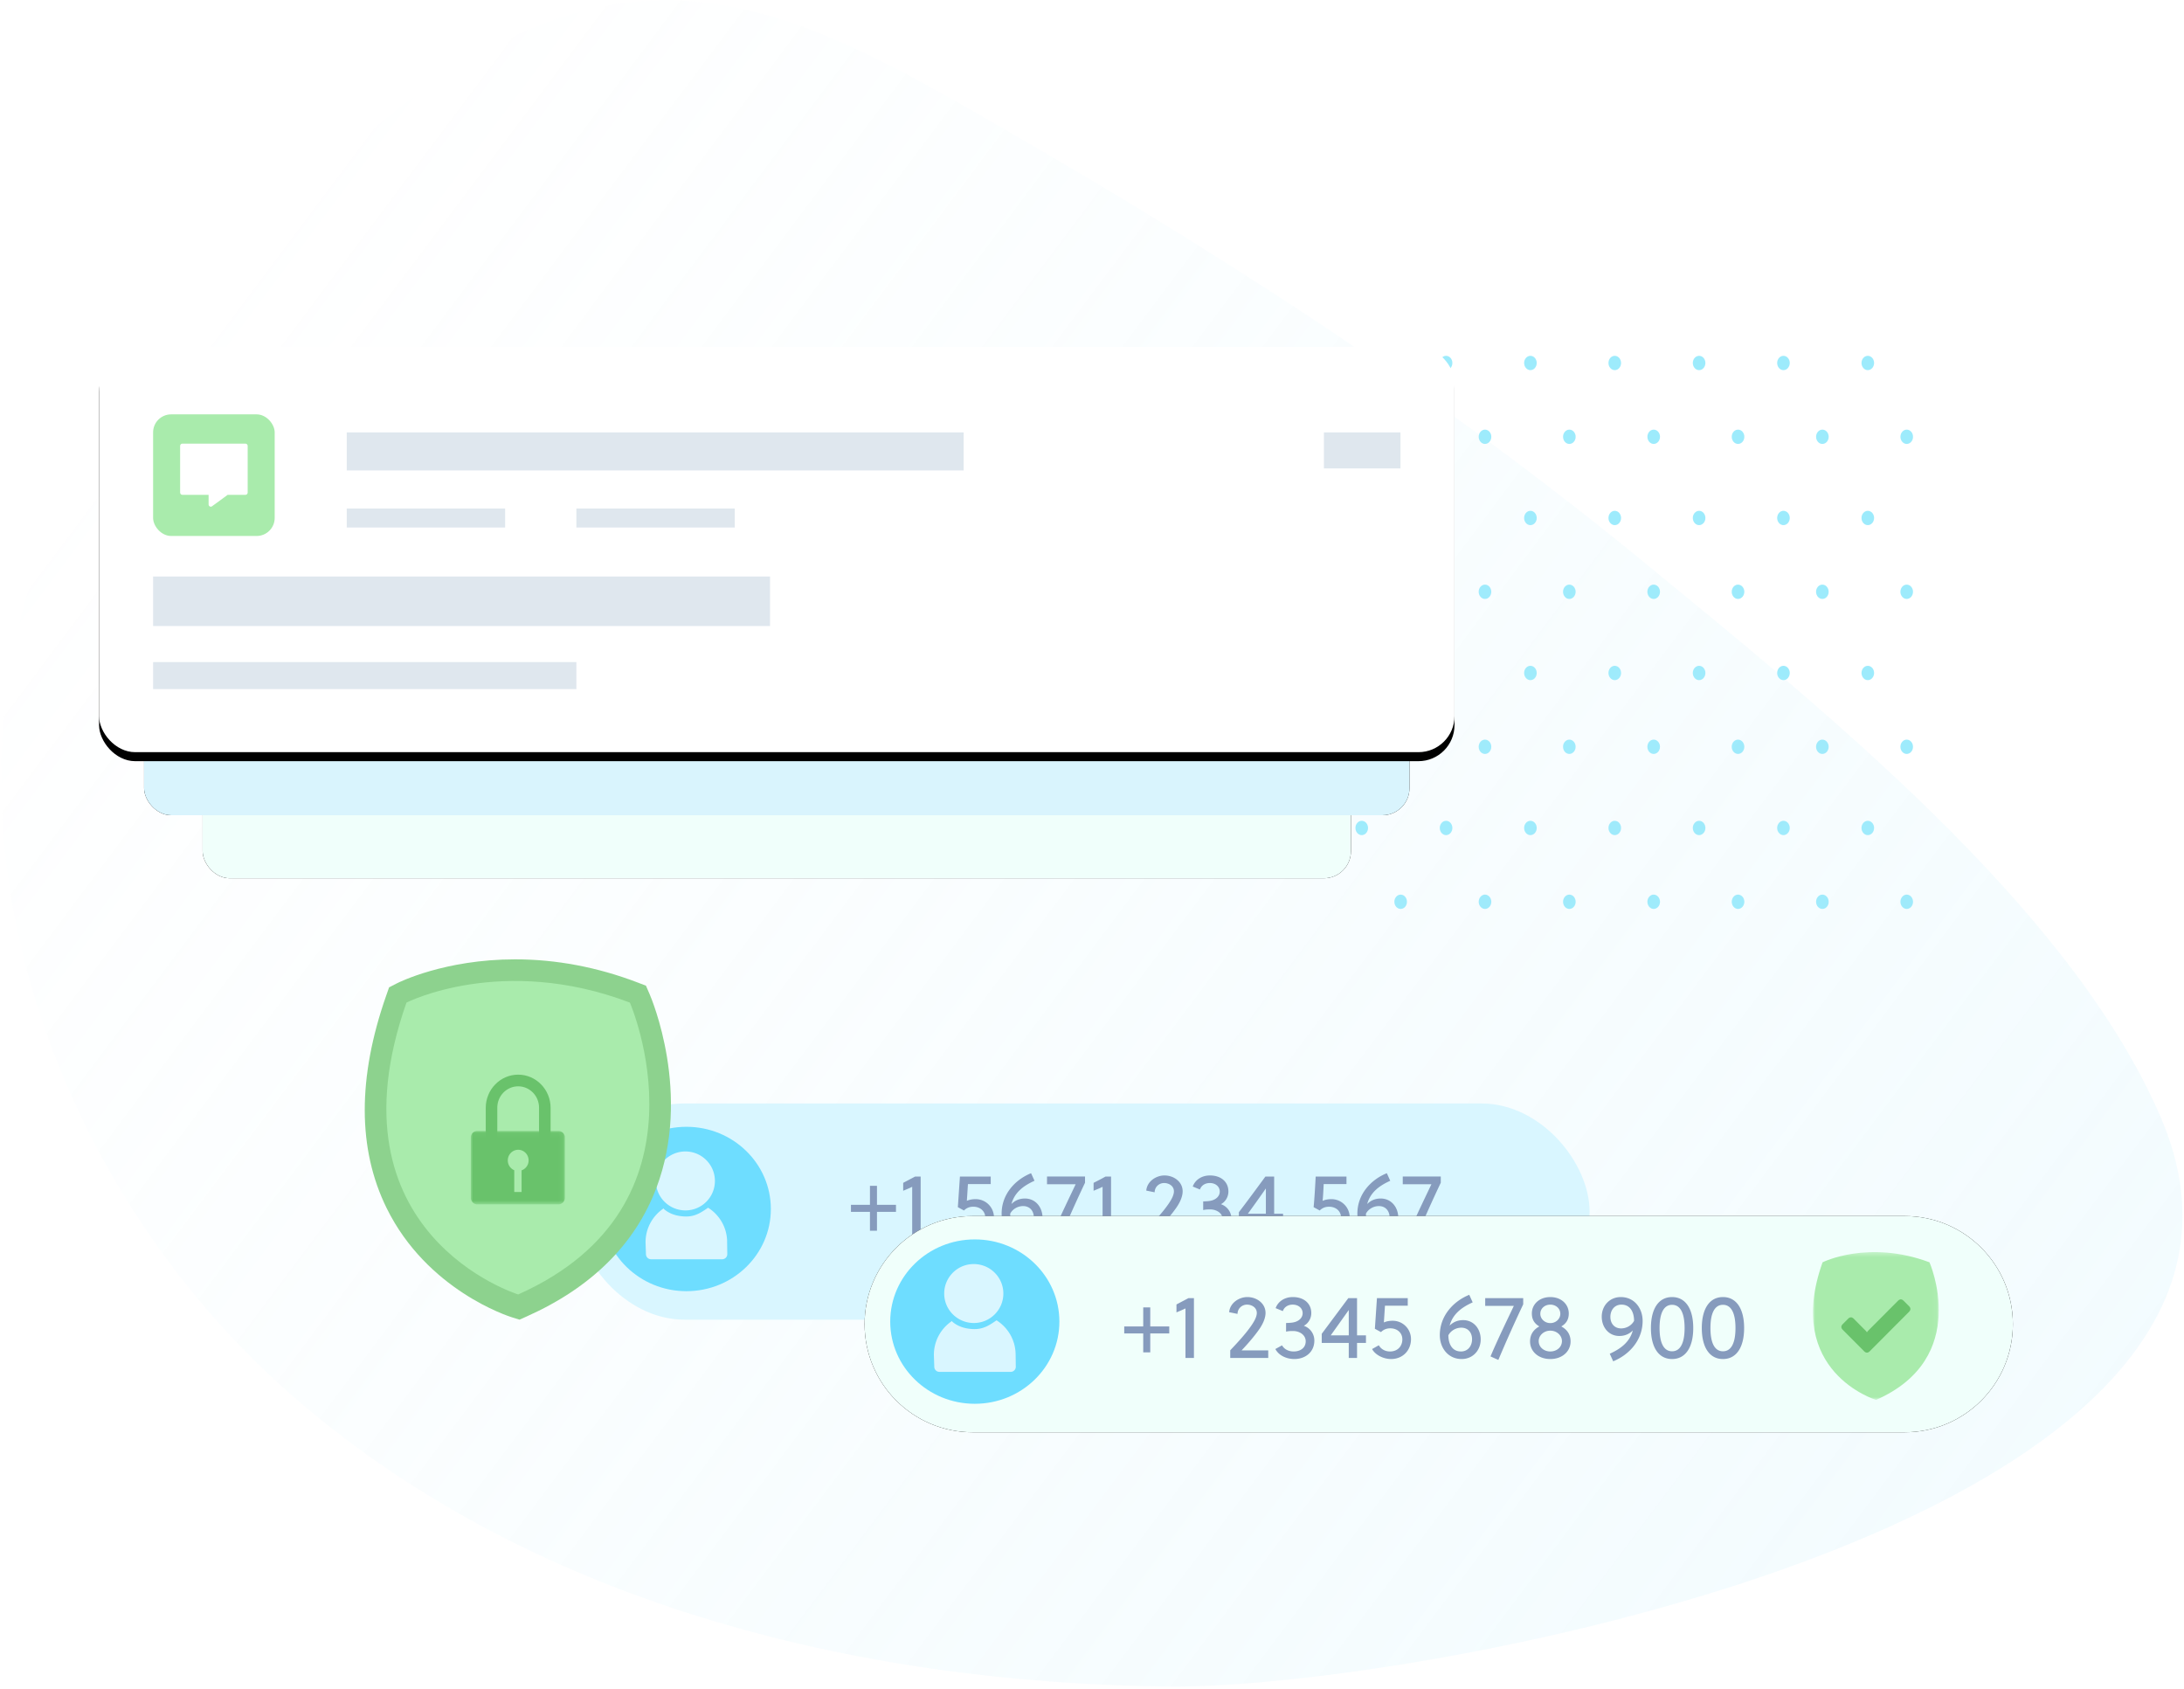 <svg xmlns="http://www.w3.org/2000/svg" xmlns:xlink="http://www.w3.org/1999/xlink" width="485" height="375"><defs><linearGradient id="A" x1="98.604%" x2="-17.985%" y1="28.673%" y2="42.783%"><stop offset="0%" stop-color="#afe8fa" stop-opacity="0"/><stop offset="100%" stop-color="#afe8fa" stop-opacity=".188"/></linearGradient><filter id="B" width="109.8%" height="145.8%" x="-4.9%" y="-22.9%"><feMorphology in="SourceAlpha" operator="dilate" radius="1"/><feOffset/><feGaussianBlur stdDeviation="2"/><feColorMatrix result="D" values="0 0 0 0 0.953 0 0 0 0 0.961 0 0 0 0 0.988 0 0 0 1 0"/><feMerge><feMergeNode in="D"/><feMergeNode in="SourceGraphic"/></feMerge></filter><filter id="C" width="110.2%" height="154.2%" x="-5.1%" y="-27.1%"><feMorphology in="SourceAlpha" operator="dilate" radius="1"/><feOffset/><feGaussianBlur stdDeviation="2"/><feColorMatrix result="D" values="0 0 0 0 0.953 0 0 0 0 0.961 0 0 0 0 0.988 0 0 0 1 0"/><feMerge><feMergeNode in="D"/><feMergeNode in="SourceGraphic"/></feMerge></filter><path id="D" d="M24 0h207c13.255 0 24 10.745 24 24s-10.745 24-24 24H24C10.745 48 0 37.255 0 24S10.745 0 24 0z"/><filter id="E" width="104.7%" height="125%" x="-2.4%" y="-12.5%"><feOffset in="SourceAlpha"/><feGaussianBlur stdDeviation="2"/><feColorMatrix values="0 0 0 0 0.541 0 0 0 0 0.66 0 0 0 0 0.629 0 0 0 1 0"/></filter><path id="F" d="M0 .324h27.943v32.818H0z"/><path id="G" d="M0 .072h20.907v16.304H0z"/><rect id="H" width="255" height="86" x="23" y="32" rx="6"/><filter id="I" width="103.5%" height="110.5%" x="-1.8%" y="-5.2%"><feMorphology in="SourceAlpha" operator="dilate" radius=".5"/><feOffset/><feGaussianBlur stdDeviation="1"/><feColorMatrix values="0 0 0 0 0.749 0 0 0 0 0.762 0 0 0 0 0.867 0 0 0 1 0"/></filter><rect id="J" width="281" height="86" x="10" y="18" rx="6"/><filter id="K" width="103.2%" height="110.5%" x="-1.6%" y="-5.2%"><feMorphology in="SourceAlpha" operator="dilate" radius=".5"/><feOffset/><feGaussianBlur stdDeviation="1"/><feColorMatrix values="0 0 0 0 0.749 0 0 0 0 0.761 0 0 0 0 0.867 0 0 0 1 0"/></filter><rect id="L" width="301" height="90" rx="8"/><filter id="M" width="105.6%" height="118.9%" x="-2.8%" y="-7.2%"><feMorphology in="SourceAlpha" operator="dilate" radius=".5"/><feOffset dy="2"/><feGaussianBlur stdDeviation="2"/><feColorMatrix values="0 0 0 0 0.681 0 0 0 0 0.768 0 0 0 0 0.872 0 0 0 1 0"/></filter></defs><g fill="none" fill-rule="evenodd" transform="translate(-68.072 -74.833)"><path fill="#3cd8fb" d="M371.87 155.424c0 .878-.627 1.59-1.398 1.59s-1.398-.713-1.398-1.59.627-1.59 1.398-1.59 1.398.713 1.398 1.59m18.73 0c0 .878-.627 1.59-1.398 1.59s-1.398-.713-1.398-1.59.627-1.59 1.398-1.59 1.398.713 1.398 1.59m18.73 0c0 .878-.626 1.59-1.398 1.59s-1.398-.713-1.398-1.59.627-1.59 1.398-1.59 1.398.713 1.398 1.59m18.73 0c0 .878-.626 1.59-1.398 1.59s-1.398-.713-1.398-1.59.627-1.59 1.398-1.59 1.398.713 1.398 1.59m18.73 0c0 .878-.626 1.59-1.398 1.59s-1.398-.713-1.398-1.59.627-1.59 1.398-1.59 1.398.713 1.398 1.59m18.732 0c0 .878-.627 1.59-1.398 1.59s-1.398-.713-1.398-1.59.626-1.59 1.398-1.59 1.398.713 1.398 1.59m18.73 0c0 .878-.627 1.59-1.398 1.59s-1.398-.713-1.398-1.59.626-1.59 1.398-1.59 1.398.713 1.398 1.59M380.514 171.81c0 .878-.626 1.59-1.398 1.59s-1.398-.713-1.398-1.59.627-1.59 1.398-1.59 1.398.71 1.398 1.59m18.73 0c0 .878-.626 1.59-1.398 1.59s-1.398-.713-1.398-1.59.627-1.59 1.398-1.59 1.398.71 1.398 1.59m18.732 0c0 .878-.627 1.59-1.398 1.59s-1.398-.713-1.398-1.59.626-1.59 1.398-1.59 1.398.71 1.398 1.59m18.73 0c0 .878-.627 1.59-1.398 1.59s-1.398-.713-1.398-1.59.626-1.59 1.398-1.59 1.398.71 1.398 1.59m18.73 0c0 .878-.627 1.59-1.398 1.59s-1.398-.713-1.398-1.59.626-1.59 1.398-1.59 1.398.71 1.398 1.59m18.73 0c0 .878-.627 1.59-1.398 1.59s-1.398-.713-1.398-1.59.627-1.59 1.398-1.59 1.398.71 1.398 1.59m18.73 0c0 .878-.627 1.59-1.398 1.59s-1.398-.713-1.398-1.59.627-1.59 1.398-1.59 1.398.71 1.398 1.59M371.87 189.837c0 .878-.627 1.59-1.398 1.59s-1.398-.713-1.398-1.59.627-1.59 1.398-1.59 1.398.71 1.398 1.59m18.73 0c0 .878-.627 1.59-1.398 1.59s-1.398-.713-1.398-1.59.627-1.59 1.398-1.59 1.398.71 1.398 1.59m18.73 0c0 .878-.626 1.59-1.398 1.59s-1.398-.713-1.398-1.59.627-1.59 1.398-1.59 1.398.71 1.398 1.59m18.73 0c0 .878-.626 1.59-1.398 1.59s-1.398-.713-1.398-1.59.627-1.59 1.398-1.59 1.398.71 1.398 1.59m18.73 0c0 .878-.626 1.59-1.398 1.59s-1.398-.713-1.398-1.59.627-1.59 1.398-1.59 1.398.71 1.398 1.59m18.732 0c0 .878-.627 1.59-1.398 1.59s-1.398-.713-1.398-1.59.626-1.59 1.398-1.59 1.398.71 1.398 1.59m18.73 0c0 .878-.627 1.59-1.398 1.59s-1.398-.713-1.398-1.59.626-1.59 1.398-1.59 1.398.71 1.398 1.59m-103.744 16.387c0 .878-.626 1.59-1.398 1.59s-1.398-.713-1.398-1.59.627-1.59 1.398-1.59 1.398.713 1.398 1.59m18.73 0c0 .878-.626 1.59-1.398 1.59s-1.398-.713-1.398-1.59.627-1.59 1.398-1.59 1.398.713 1.398 1.59m18.732 0c0 .878-.627 1.59-1.398 1.59s-1.398-.713-1.398-1.59.626-1.59 1.398-1.59 1.398.713 1.398 1.59m18.73 0c0 .878-.627 1.59-1.398 1.59s-1.398-.713-1.398-1.59.626-1.59 1.398-1.59 1.398.713 1.398 1.59m18.73 0c0 .878-.627 1.59-1.398 1.59s-1.398-.713-1.398-1.59.626-1.59 1.398-1.59 1.398.713 1.398 1.59m18.73 0c0 .878-.627 1.59-1.398 1.59s-1.398-.713-1.398-1.59.627-1.59 1.398-1.59 1.398.713 1.398 1.59m18.73 0c0 .878-.627 1.59-1.398 1.59s-1.398-.713-1.398-1.59.627-1.59 1.398-1.59 1.398.713 1.398 1.59M371.87 224.25c0 .878-.627 1.59-1.398 1.59s-1.398-.713-1.398-1.59.627-1.59 1.398-1.59 1.398.713 1.398 1.59m18.73 0c0 .878-.627 1.59-1.398 1.59s-1.398-.713-1.398-1.59.627-1.59 1.398-1.59 1.398.713 1.398 1.59m18.73 0c0 .878-.626 1.59-1.398 1.59s-1.398-.713-1.398-1.59.627-1.59 1.398-1.59 1.398.713 1.398 1.59m18.73 0c0 .878-.626 1.59-1.398 1.59s-1.398-.713-1.398-1.59.627-1.59 1.398-1.59 1.398.713 1.398 1.59m18.73 0c0 .878-.626 1.59-1.398 1.59s-1.398-.713-1.398-1.59.627-1.59 1.398-1.59 1.398.713 1.398 1.59m18.732 0c0 .878-.627 1.59-1.398 1.59s-1.398-.713-1.398-1.59.626-1.59 1.398-1.59 1.398.713 1.398 1.59m18.73 0c0 .878-.627 1.59-1.398 1.59s-1.398-.713-1.398-1.59.626-1.59 1.398-1.59 1.398.713 1.398 1.59m-103.744 16.387c0 .88-.626 1.59-1.398 1.59s-1.398-.71-1.398-1.59.627-1.59 1.398-1.59 1.398.713 1.398 1.59m18.73 0c0 .88-.626 1.59-1.398 1.59s-1.398-.71-1.398-1.59.627-1.59 1.398-1.59 1.398.713 1.398 1.59m18.732 0c0 .88-.627 1.59-1.398 1.59s-1.398-.71-1.398-1.59.626-1.59 1.398-1.59 1.398.713 1.398 1.59m18.73 0c0 .88-.627 1.59-1.398 1.59s-1.398-.71-1.398-1.59.626-1.59 1.398-1.59 1.398.713 1.398 1.59m18.73 0c0 .88-.627 1.59-1.398 1.59s-1.398-.71-1.398-1.59.626-1.59 1.398-1.59 1.398.713 1.398 1.59m18.73 0c0 .88-.627 1.59-1.398 1.59s-1.398-.71-1.398-1.59.627-1.59 1.398-1.59 1.398.713 1.398 1.59m18.73 0c0 .88-.627 1.59-1.398 1.59s-1.398-.71-1.398-1.59.627-1.59 1.398-1.59 1.398.713 1.398 1.59M371.87 258.662c0 .88-.627 1.59-1.398 1.59s-1.398-.71-1.398-1.59.627-1.59 1.398-1.59 1.398.713 1.398 1.59m18.73 0c0 .88-.627 1.59-1.398 1.59s-1.398-.71-1.398-1.59.627-1.59 1.398-1.59 1.398.713 1.398 1.59m18.73 0c0 .88-.626 1.59-1.398 1.59s-1.398-.71-1.398-1.59.627-1.59 1.398-1.59 1.398.713 1.398 1.59m18.73 0c0 .88-.626 1.59-1.398 1.59s-1.398-.71-1.398-1.59.627-1.59 1.398-1.59 1.398.713 1.398 1.59m18.73 0c0 .88-.626 1.59-1.398 1.59s-1.398-.71-1.398-1.59.627-1.59 1.398-1.59 1.398.713 1.398 1.59m18.732 0c0 .88-.627 1.59-1.398 1.59s-1.398-.71-1.398-1.59.626-1.59 1.398-1.59 1.398.713 1.398 1.59m18.73 0c0 .88-.627 1.59-1.398 1.59s-1.398-.71-1.398-1.59.626-1.59 1.398-1.59 1.398.713 1.398 1.59M380.514 275.05c0 .878-.626 1.59-1.398 1.59s-1.398-.713-1.398-1.59.627-1.59 1.398-1.59 1.398.713 1.398 1.59m18.73 0c0 .878-.626 1.59-1.398 1.59s-1.398-.713-1.398-1.59.627-1.59 1.398-1.59 1.398.713 1.398 1.59m18.732 0c0 .878-.627 1.59-1.398 1.59s-1.398-.713-1.398-1.59.626-1.59 1.398-1.59 1.398.713 1.398 1.59m18.73 0c0 .878-.627 1.59-1.398 1.59s-1.398-.713-1.398-1.59.626-1.59 1.398-1.59 1.398.713 1.398 1.59m18.73 0c0 .878-.627 1.59-1.398 1.59s-1.398-.713-1.398-1.59.626-1.59 1.398-1.59 1.398.713 1.398 1.59m18.73 0c0 .878-.627 1.59-1.398 1.59s-1.398-.713-1.398-1.59.627-1.59 1.398-1.59 1.398.713 1.398 1.59m18.73 0c0 .878-.627 1.59-1.398 1.59s-1.398-.713-1.398-1.59.627-1.59 1.398-1.59 1.398.713 1.398 1.59" opacity=".5"/><path fill="url(#A)" d="M149.29 214.192c48.36-50.723 111.013-91.354 180.64-98.286s145.606 26.153 175.48 89.622c13.924 29.583 17.21 63.05 17.57 95.76.33 29.947-2.566 62.366-22.225 84.903-15.958 18.294-40.114 26.72-63.248 33.96-58.028 18.167-117.223 33.493-177.558 41.544-49.325 6.582-120.5 17.212-168.66-.136-91.516-32.968 19.455-206.938 58.005-247.37z" transform="rotate(227 289.5 293)"/><g transform="translate(149.072 287.833)"><g transform="translate(47 32)"><g filter="url(#B)"><rect width="225" height="48" fill="#d9f6ff" rx="24"/><path fill="#869bbd" fill-rule="nonzero" d="M66.75 18.28v4.22h4.22v1.56h-4.22v4.2h-1.56v-4.2h-4.22V22.5h4.22v-4.22h1.56zm9.7 11.22h-1.88v-11c-.62.32-1.44.64-2 .88v-1.76l2.66-1.4h1.22V29.5zm15.56-13.28v1.68h-5.06l-.24 3.72c.6-.28 1.3-.38 1.96-.38 2.2 0 4.06 1.76 4.06 4.08 0 2.52-1.84 4.42-4.42 4.42-1.64 0-3.48-.86-4.22-2.22l1.5-.84c.5.9 1.44 1.38 2.48 1.38 1.72 0 2.74-1.2 2.74-2.68s-1.14-2.46-2.68-2.46c-.78 0-1.5.26-2.06.84l-1.36-.74.46-6.8h6.84zm8.96-.74l.76 1.68c-2.44 1.1-4.42 2.58-5.12 5.16.8-.8 1.8-1.22 3-1.22 2.34 0 3.9 1.92 3.9 4.28 0 2.46-1.78 4.36-4.22 4.36-3.06 0-4.86-2.52-4.86-5.3 0-4.24 2.94-7.5 6.54-8.96zm-1.76 7.3c-1.18 0-2.32.64-2.88 1.68 0 1.84.78 3.6 2.8 3.6 1.52 0 2.46-1.2 2.46-2.72 0-1.48-.9-2.56-2.38-2.56zm13.74-6.56v1.38a306.3 306.3 0 0 0-5.52 12.34l-1.74-.78c1.78-4.2 4.1-8.92 5.18-11.22h-6.36v-1.72h8.44zm5.78 13.28h-1.88v-11c-.62.32-1.44.64-2 .88v-1.76c.8-.4 1.78-.9 2.66-1.4h1.22V29.5zm16.5 0h-8.44v-1.7c1.54-1.62 3.42-3.64 4.68-5.48.54-.78 1.22-1.88 1.22-2.82 0-1.18-1.1-1.84-2.18-1.84-1.1 0-2.08.84-2.1 2.06l-1.86-.38c.16-2.02 2.16-3.36 4.04-3.36 2.08 0 4.04 1.4 4.04 3.52 0 1.22-.66 2.58-1.42 3.66-1.14 1.62-2.52 3.2-3.9 4.66h5.92v1.68zm3.96-5.84v-1.92c.84-.02 1.38-.06 1.9-.2 1.04-.28 1.78-1.02 1.78-1.98 0-1.1-.92-1.9-2.22-1.9-.98 0-1.86.5-2.18 1.44l-1.6-.66c.52-1.44 1.94-2.46 3.82-2.46 2.44 0 4.1 1.4 4.1 3.56 0 1.2-.66 2.3-1.66 2.82 1.36.46 2.34 1.74 2.34 3.28 0 2.58-2.02 4.1-4.44 4.1-1.66 0-3.42-.72-4.22-2.22l1.48-.82c.56.96 1.56 1.36 2.6 1.36 1.38 0 2.66-.72 2.66-2.26 0-1.34-1.26-2.28-2.82-2.28-.46 0-.92 0-1.54.14zm15.76 5.84h-1.84v-3.34h-6v-2.02c1.68-2.18 4.1-5.46 5.9-7.92h1.94v8.26h1.98v1.68h-1.98v3.34zm-5.84-5.02h4v-5.62c-1.24 1.8-3.04 4.3-4 5.62zm21.9-8.26v1.68h-5.06c-.06 1.18-.12 2.62-.24 3.72.6-.28 1.3-.38 1.96-.38 2.2 0 4.06 1.76 4.06 4.08 0 2.52-1.84 4.42-4.42 4.42-1.64 0-3.48-.86-4.22-2.22l1.5-.84c.5.9 1.44 1.38 2.48 1.38 1.72 0 2.74-1.2 2.74-2.68s-1.14-2.46-2.68-2.46c-.78 0-1.5.26-2.06.84l-1.36-.74c.2-1.96.36-4.88.46-6.8h6.84zm8.96-.74l.76 1.68c-2.44 1.1-4.42 2.58-5.12 5.16.8-.8 1.8-1.22 3-1.22 2.34 0 3.9 1.92 3.9 4.28 0 2.46-1.78 4.36-4.22 4.36-3.06 0-4.86-2.52-4.86-5.3 0-4.24 2.94-7.5 6.54-8.96zm-1.76 7.3c-1.18 0-2.32.64-2.88 1.68 0 1.84.78 3.6 2.8 3.6 1.52 0 2.46-1.2 2.46-2.72 0-1.48-.9-2.56-2.38-2.56zm13.74-6.56v1.38a306.3 306.3 0 0 0-5.52 12.34l-1.74-.78c1.78-4.2 4.1-8.92 5.18-11.22h-6.36v-1.72h8.44z"/></g><ellipse cx="24.432" cy="23.428" fill="#6eddff" rx="18.75" ry="18.249"/><path d="M33.476 30.644c-.052-3.168-1.732-5.924-4.23-7.5-1.598 1.113-2.95 1.993-5.006 1.95-1.722-.036-3.412-.478-4.74-1.598-.075-.064-.1-.137-.125-.2-2.463 1.652-4.066 4.47-4.014 7.653l.088 2.53a1.13 1.13 0 0 0 1.147 1.109h15.8a1.13 1.13 0 0 0 1.111-1.145l-.04-2.8zM30.76 17.092c.06 3.613-2.828 6.6-6.448 6.65s-6.603-2.822-6.663-6.437a6.55 6.55 0 0 1 6.448-6.65c3.62-.06 6.603 2.822 6.663 6.437" fill="#d9f6ff"/><g transform="translate(64 25)"><g filter="url(#C)"><use fill="#000" filter="url(#E)" xlink:href="#D"/><use fill="#f0fffb" xlink:href="#D"/><path fill="#869bbd" fill-rule="nonzero" d="M63.437 20.28v4.22h4.22v1.56h-4.22v4.2h-1.56v-4.2h-4.22V24.5h4.22v-4.22h1.56zm9.7 11.22h-1.88v-11c-.62.32-1.44.64-2 .88v-1.76l2.66-1.4h1.22V31.5zm16.5 0h-8.44v-1.7c1.54-1.62 3.42-3.64 4.68-5.48.54-.78 1.22-1.88 1.22-2.82 0-1.18-1.1-1.84-2.18-1.84-1.1 0-2.08.84-2.1 2.06l-1.86-.38c.16-2.02 2.16-3.36 4.04-3.36 2.08 0 4.04 1.4 4.04 3.52 0 1.22-.66 2.58-1.42 3.66-1.14 1.62-2.52 3.2-3.9 4.66h5.92v1.68zm3.96-5.84v-1.92c.84-.02 1.38-.06 1.9-.2 1.04-.28 1.78-1.02 1.78-1.98 0-1.1-.92-1.9-2.22-1.9-.98 0-1.86.5-2.18 1.44l-1.6-.66c.52-1.44 1.94-2.46 3.82-2.46 2.44 0 4.1 1.4 4.1 3.56 0 1.2-.66 2.3-1.66 2.82 1.36.46 2.34 1.74 2.34 3.28 0 2.58-2.02 4.1-4.44 4.1-1.66 0-3.42-.72-4.22-2.22l1.48-.82c.56.96 1.56 1.36 2.6 1.36 1.38 0 2.66-.72 2.66-2.26 0-1.34-1.26-2.28-2.82-2.28-.46 0-.92 0-1.54.14zm15.76 5.84h-1.84v-3.34h-6v-2.02l5.9-7.92h1.94v8.26h1.98v1.68h-1.98v3.34zm-5.84-5.02h4v-5.62l-4 5.62zm17.1-8.26v1.68h-5.06l-.24 3.72c.6-.28 1.3-.38 1.96-.38 2.2 0 4.06 1.76 4.06 4.08 0 2.52-1.84 4.42-4.42 4.42-1.64 0-3.48-.86-4.22-2.22l1.5-.84c.5.9 1.44 1.38 2.48 1.38 1.72 0 2.74-1.2 2.74-2.68s-1.14-2.46-2.68-2.46c-.78 0-1.5.26-2.06.84l-1.36-.74.46-6.8h6.84zm13.66-.74l.76 1.68c-2.44 1.1-4.42 2.58-5.12 5.16.8-.8 1.8-1.22 3-1.22 2.34 0 3.9 1.92 3.9 4.28 0 2.46-1.78 4.36-4.22 4.36-3.06 0-4.86-2.52-4.86-5.3 0-4.24 2.94-7.5 6.54-8.96zm-1.76 7.3c-1.18 0-2.32.64-2.88 1.68 0 1.84.78 3.6 2.8 3.6 1.52 0 2.46-1.2 2.46-2.72 0-1.48-.9-2.56-2.38-2.56zm13.74-6.56v1.38a306.3 306.3 0 0 0-5.52 12.34l-1.74-.78c1.78-4.2 4.1-8.92 5.18-11.22h-6.36v-1.72h8.44zm6.02 13.52c-2.68 0-4.5-1.72-4.5-3.9 0-1.58.8-2.66 2.06-3.34-1.02-.6-1.66-1.46-1.66-2.88 0-2.02 1.64-3.64 4.1-3.64s4.1 1.62 4.1 3.64c0 1.42-.64 2.28-1.66 2.88 1.26.68 2.06 1.76 2.06 3.34 0 2.18-1.82 3.9-4.5 3.9zm0-6.3c-1.42 0-2.58 1.04-2.58 2.32 0 1.34 1.16 2.3 2.58 2.3s2.58-.96 2.58-2.3c0-1.28-1.16-2.32-2.58-2.32zm0-5.78c-1.22 0-2.22.84-2.22 2.04 0 1.14 1 2.06 2.22 2.06s2.22-.92 2.22-2.06c0-1.2-1-2.04-2.22-2.04zm13.96 12.58l-.76-1.68c2.44-1.1 4.42-2.58 5.12-5.16-.8.8-1.8 1.22-3 1.22-2.34 0-3.9-1.92-3.9-4.28 0-2.46 1.78-4.36 4.22-4.36 3.06 0 4.86 2.52 4.86 5.3 0 4.24-2.94 7.5-6.54 8.96zm1.76-7.3c1.18 0 2.32-.64 2.88-1.68 0-1.84-.78-3.6-2.8-3.6-1.52 0-2.46 1.2-2.46 2.72 0 1.48.9 2.56 2.38 2.56zm11.32-6.96c3 0 4.7 2.62 4.7 6.88s-1.7 6.88-4.7 6.88-4.7-2.62-4.7-6.88 1.7-6.88 4.7-6.88zm0 1.72c-1.76 0-2.78 1.7-2.78 5.16s1.02 5.16 2.78 5.16 2.78-1.7 2.78-5.16-1.02-5.16-2.78-5.16zm11.3-1.72c3 0 4.7 2.62 4.7 6.88s-1.7 6.88-4.7 6.88-4.7-2.62-4.7-6.88 1.7-6.88 4.7-6.88zm0 1.72c-1.76 0-2.78 1.7-2.78 5.16s1.02 5.16 2.78 5.16 2.78-1.7 2.78-5.16-1.02-5.16-2.78-5.16z"/></g><ellipse cx="24.475" cy="23.428" fill="#6eddff" rx="18.783" ry="18.249"/><path d="M33.537 30.644c-.052-3.168-1.735-5.924-4.238-7.5-1.6 1.113-2.955 1.993-5.015 1.95-1.725-.036-3.418-.478-4.75-1.598-.075-.064-.1-.137-.125-.2-2.467 1.652-4.073 4.47-4.02 7.653l.088 2.53a1.13 1.13 0 0 0 1.149 1.109h15.838a1.13 1.13 0 0 0 1.113-1.145l-.04-2.8zm-2.722-13.552c.06 3.613-2.833 6.6-6.46 6.65s-6.615-2.822-6.674-6.437 2.833-6.6 6.46-6.65 6.615 2.822 6.674 6.437" fill="#d9f6ff"/><g transform="translate(210.603 6.857)"><g transform="translate(0 .819)"><mask id="N" fill="#fff"><use xlink:href="#F"/></mask><path fill="#a9ebac" d="M2.137 2.588s10.15-5.094 23.738 0c0 0 9.396 21.223-11.87 30.554 0 0-20.546-6.25-11.87-30.554" mask="url(#N)"/></g><path fill="#69c26b" d="M11.984 18.942c-.094-.13-.138-.207-.197-.266l-2.738-2.75c-.404-.405-.83-.403-1.24.002l-1.234 1.24c-.368.376-.365.815.005 1.187l4.795 4.816c.394.395.826.397 1.22.001l8.75-8.784c.394-.395.395-.83.006-1.226l-1.165-1.166c-.5-.488-.87-.485-1.362.01l-6.62 6.648c-.065.065-.114.146-.222.287"/></g></g></g><path fill="#8dd28e" d="M32.693 79.48c-.766-.238-18.87-6.028-27.84-24.26-6.44-13.092-6.47-28.963-.092-47.167l.645-1.838 1.71-.875C7.542 5.12 17.74 0 33.395 0c9.113 0 18.256 1.727 27.174 5.13l1.873.716.813 1.87c.388.894 9.432 22.155 1.49 43.08C60.01 63.282 50.33 72.866 35.98 79.28l-1.608.72-1.68-.52z"/><path fill="#a9ebac" d="M9.266 9.602s21.21-10.803 49.61 0c0 0 19.64 45.007-24.805 64.798 0 0-42.94-13.26-24.806-64.798"/><g transform="translate(23.2 25.6)"><g transform="translate(.346 12.424)"><mask id="O" fill="#fff"><use xlink:href="#G"/></mask><path fill="#69c26b" d="M11.282 8.816v4.818H9.655V8.8a2.36 2.36 0 0 1-1.434-2.182c0-1.305 1.035-2.363 2.31-2.363s2.313 1.058 2.313 2.363c0 1.033-.658 1.887-1.563 2.208M19.457.072H1.45C.65.072 0 .735 0 1.554v13.342c0 .818.65 1.482 1.45 1.482h18.007c.8 0 1.45-.663 1.45-1.482V1.554c0-.818-.65-1.482-1.45-1.482" mask="url(#O)"/></g><path fill="#69c26b" d="M10.87 0c-3.97 0-7.2 3.307-7.2 7.37v6.747h2.564V7.34c0-2.622 2.076-4.747 4.637-4.747s4.636 2.125 4.636 4.747v6.707h2.564V7.37c0-4.065-3.23-7.37-7.2-7.37"/></g></g><g transform="translate(90.072 151.833)"><use fill="#000" filter="url(#I)" xlink:href="#H"/><use fill="#f0fffb" xlink:href="#H"/><use fill="#000" filter="url(#K)" xlink:href="#J"/><use fill="#d9f4fd" xlink:href="#J"/><use fill="#000" filter="url(#M)" xlink:href="#L"/><use fill="#fff" xlink:href="#L"/><rect width="27" height="27" fill="#a9ebac" rx="4" x="12" y="15"/><path fill="#fff" d="M18.486 21.5h14.03c.268 0 .486.226.486.505V32.36c0 .28-.217.504-.486.504h-3.957l-3.472 2.542c-.32.235-.764-.004-.764-.413v-2.13h-5.837c-.268 0-.486-.225-.486-.504V22.005c0-.28.217-.505.486-.505"/><path d="M55 19h137v8.452H55zM12 51h137v11H12zm0 19h94v6H12zm260-51h17v8h-17zM55 35.903h35.174v4.226H55zm51 0h35.174v4.226H106z" fill="#dfe7ee"/></g></g></svg>